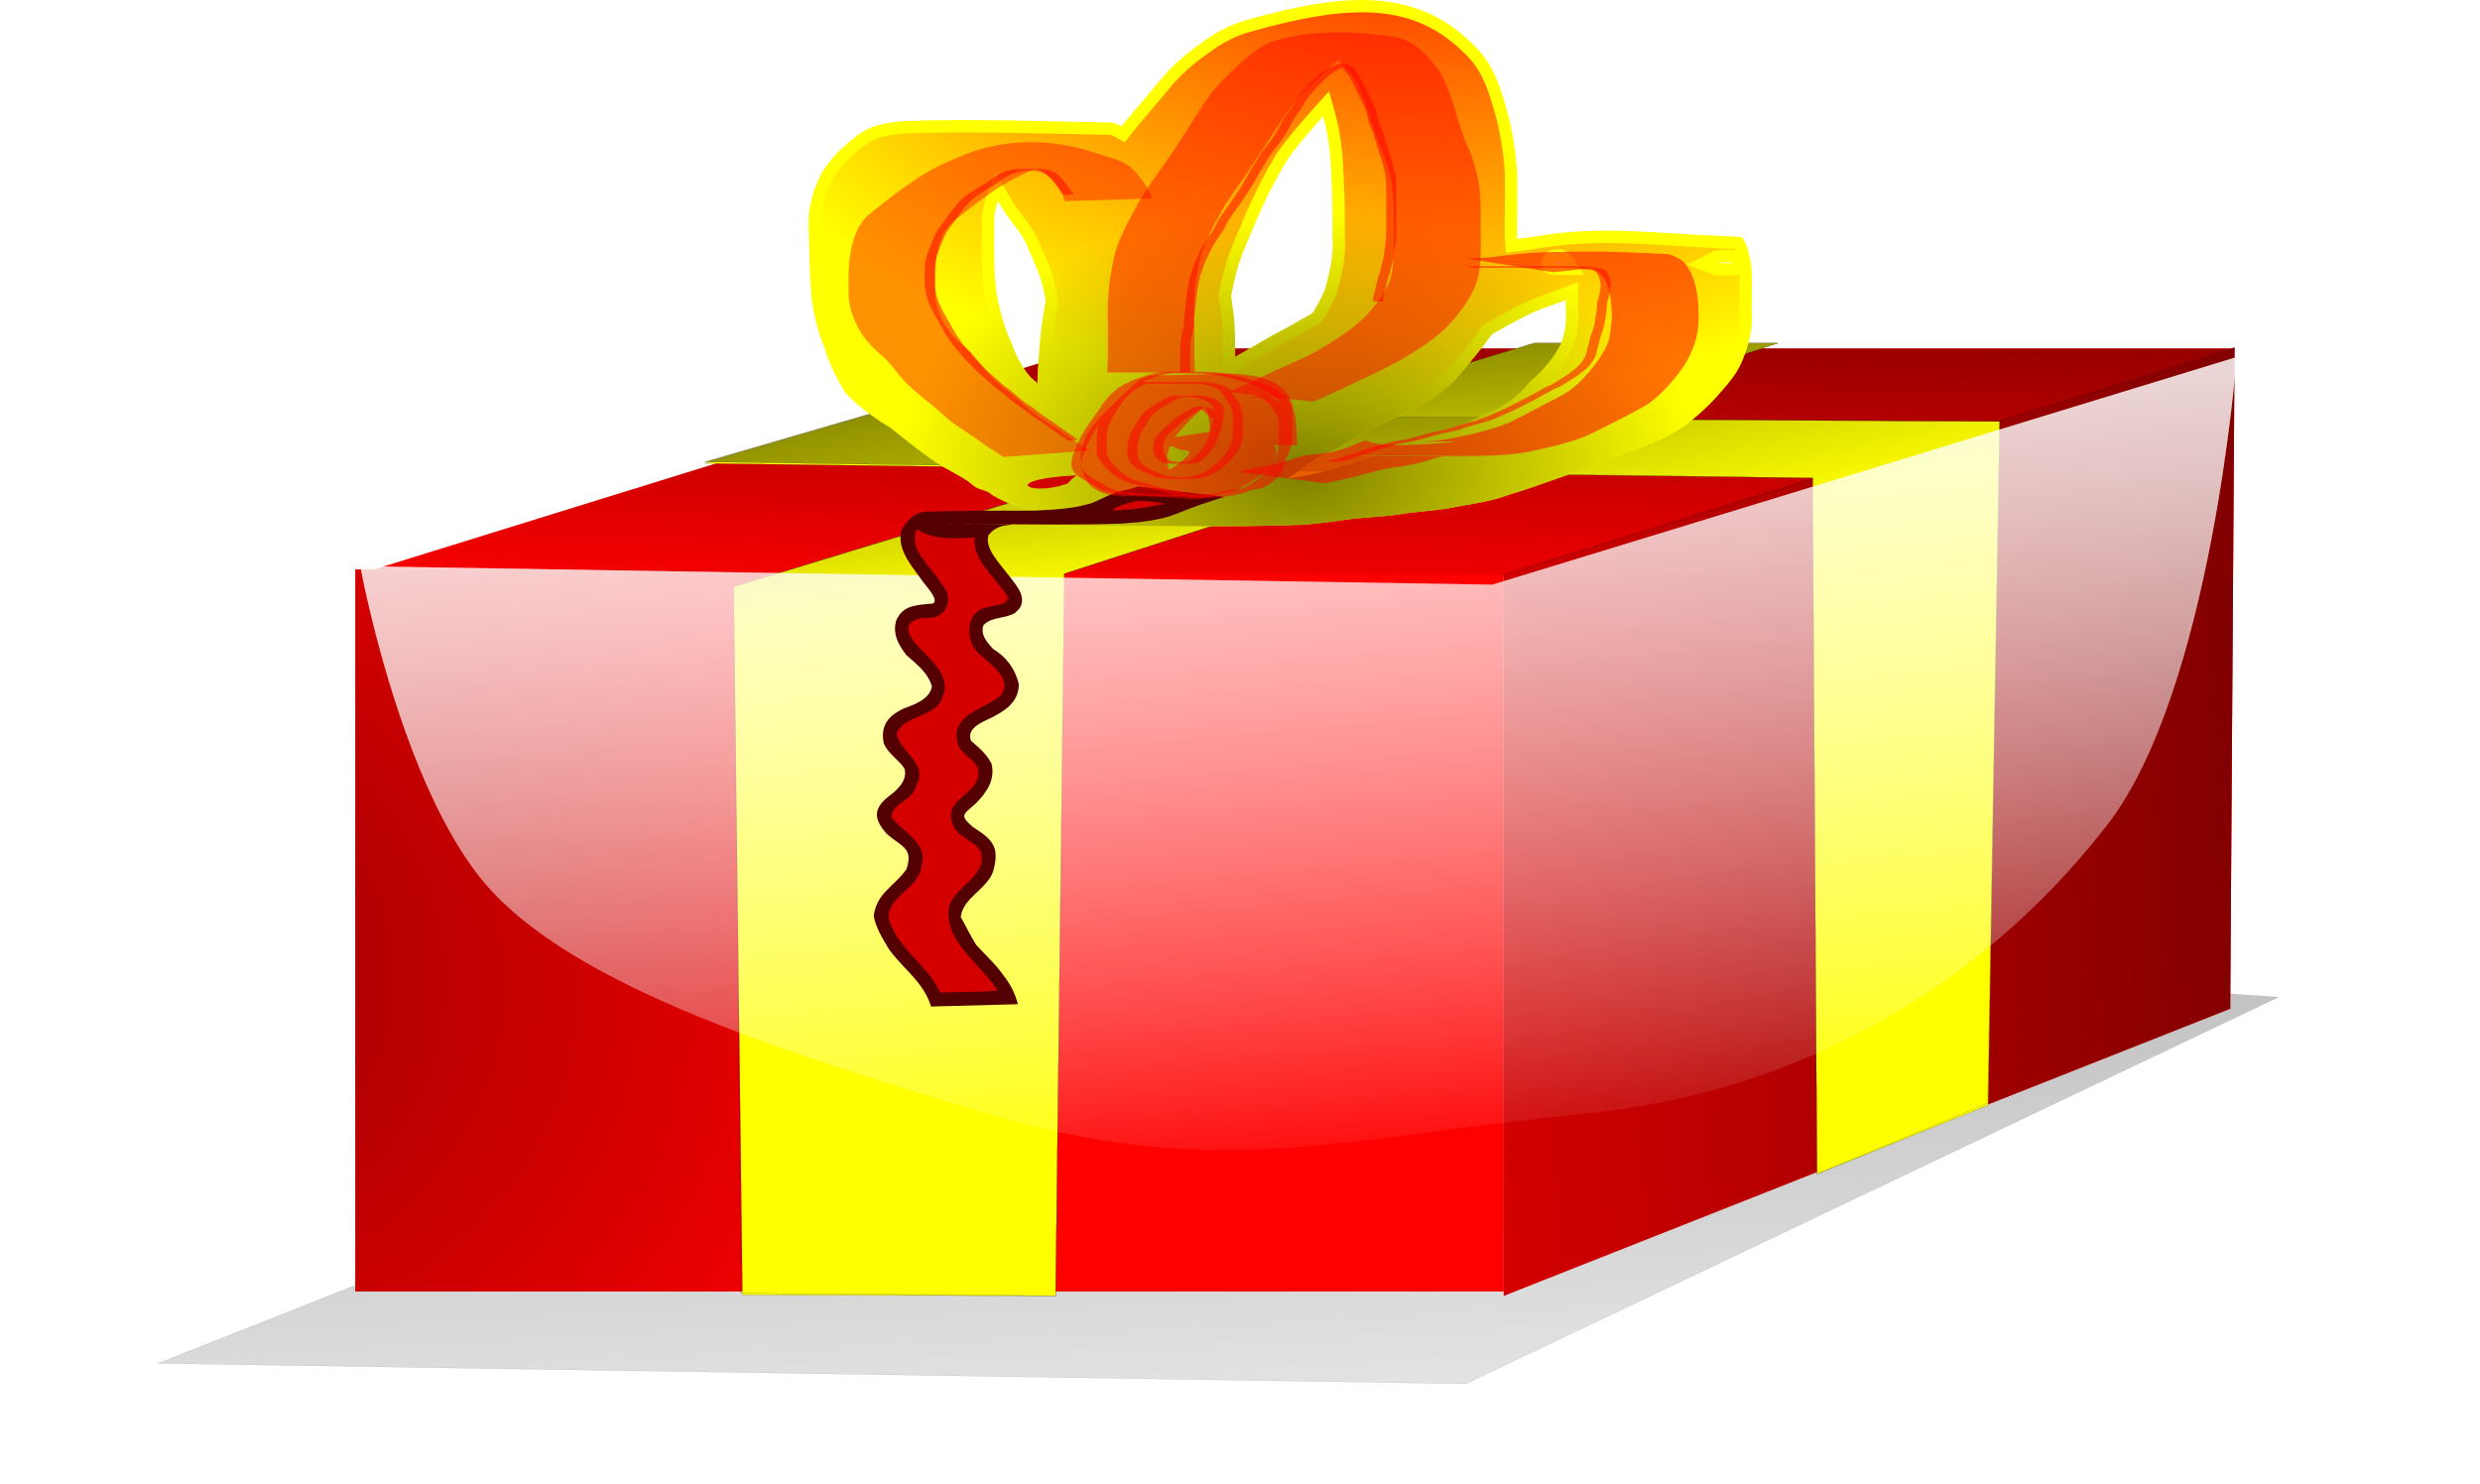 <?xml version="1.0" encoding="UTF-8" standalone="no"?>
<!-- Created with Inkscape (http://www.inkscape.org/) -->
<svg xmlns:rdf="http://www.w3.org/1999/02/22-rdf-syntax-ns#" xmlns="http://www.w3.org/2000/svg" xmlns:cc="http://creativecommons.org/ns#" xmlns:xlink="http://www.w3.org/1999/xlink" xmlns:dc="http://purl.org/dc/elements/1.1/" xmlns:svg="http://www.w3.org/2000/svg" xmlns:inkscape="http://www.inkscape.org/namespaces/inkscape" xmlns:sodipodi="http://sodipodi.sourceforge.net/DTD/sodipodi-0.dtd" xmlns:ns1="http://sozi.baierouge.fr" id="svg2" viewBox="0 0 735.6 440.32" version="1.2" inkscape:version="0.91 r13725">
  <defs id="defs4">
    <linearGradient id="linearGradient4195">
      <stop id="stop4197" style="stop-color:#800000" offset="0"/>
      <stop id="stop4199" style="stop-color:#800000;stop-opacity:0" offset="1"/>
    </linearGradient>
    <linearGradient id="linearGradient4201" y2="-44324" xlink:href="#linearGradient4195" gradientUnits="userSpaceOnUse" x2="-39886" gradientTransform="matrix(.04 0 0 .04 3024.3 2981.4)" y1="-52633" x1="-39095"/>
    <linearGradient id="linearGradient4203" y2="-12529" xlink:href="#linearGradient4195" gradientUnits="userSpaceOnUse" x2="2523.4" gradientTransform="matrix(.039 -.009 0 .04 176.21 881.55)" y1="-12938" x1="11488"/>
    <radialGradient id="radialGradient4213" gradientUnits="userSpaceOnUse" cy="-10242" cx="-2571.2" gradientTransform="matrix(.072 .009 -.006 .051 68.379 1002.5)" r="4266.9">
      <stop id="stop4209" style="stop-color:#800000" offset="0"/>
      <stop id="stop4211" style="stop-color:#800000;stop-opacity:0" offset="1"/>
    </radialGradient>
    <linearGradient id="linearGradient4231" y2="-13203" gradientUnits="userSpaceOnUse" x2="1777.9" gradientTransform="matrix(.04 0 0 .04 176.21 881.55)" y1="-14916" x1="1616.2">
      <stop id="stop4225" style="stop-color:#808000" offset="0"/>
      <stop id="stop4227" style="stop-color:#808000;stop-opacity:0" offset="1"/>
    </linearGradient>
    <linearGradient id="linearGradient4241" y2="-14237" gradientUnits="userSpaceOnUse" x2="9503.5" gradientTransform="matrix(.04 0 0 .04 176.21 881.55)" y1="-16629" x1="8986.3">
      <stop id="stop4237" style="stop-color:#808000" offset="0"/>
      <stop id="stop4239" style="stop-color:#808000;stop-opacity:0" offset="1"/>
    </linearGradient>
    <radialGradient id="radialGradient4293" gradientUnits="userSpaceOnUse" cy="-13136" cx="4274.6" gradientTransform="matrix(.034 .001 -.001 .022 186.8 600.16)" r="3505.3">
      <stop id="stop4289" style="stop-color:#808000" offset="0"/>
      <stop id="stop4291" style="stop-color:#808000;stop-opacity:0" offset="1"/>
    </radialGradient>
    <radialGradient id="radialGradient4311" gradientUnits="userSpaceOnUse" cy="-19588" cx="1583.5" gradientTransform="matrix(.002 .047 -.069 .003 -972.58 112.84)" r="3505.3">
      <stop id="stop4299" style="stop-color:#ff0000" offset="0"/>
      <stop id="stop4301" style="stop-color:#ff0000;stop-opacity:0" offset="1"/>
    </radialGradient>
    <linearGradient id="linearGradient4321" y2="-8959.1" gradientUnits="userSpaceOnUse" x2="5485.7" gradientTransform="matrix(.04 0 0 .04 176.21 881.55)" y1="-18056" x1="4662.9">
      <stop id="stop4317" style="stop-color:#ffffff" offset="0"/>
      <stop id="stop4319" style="stop-color:#ffffff;stop-opacity:0" offset="1"/>
    </linearGradient>
    <linearGradient id="linearGradient4403" y2="-2056.2" gradientUnits="userSpaceOnUse" x2="4982.9" gradientTransform="translate(-45.714 -3474.3)" y1="-10742" x1="4571.4">
      <stop id="stop4399" style="stop-color:#000000" offset="0"/>
      <stop id="stop4401" style="stop-color:#000000;stop-opacity:0" offset="1"/>
    </linearGradient>
    <filter id="filter4483" color-interpolation-filters="sRGB">
      <feGaussianBlur id="feGaussianBlur4485" stdDeviation="2.847"/>
    </filter>
    <filter id="filter4545" height="1.233" width="1.043" color-interpolation-filters="sRGB" y="-.117" x="-.021">
      <feGaussianBlur id="feGaussianBlur4547" stdDeviation="146.77"/>
    </filter>
  </defs>
  <g id="layer1" transform="translate(40.141 -175.32)">
    <g id="g4549">
      <path id="path4391" style="opacity:.686;filter:url(#filter4545);stroke:#000000;stroke-width:1.029px;fill:url(#linearGradient4403)" d="m12069-10207-6339.4 2605.6-10210-137.1s8274.5-2834.3 8613.2-2880c338.72-45.714 7935.8 411.43 7935.8 411.43z" transform="matrix(.038 0 0 .044 176.99 920.22)"/>
      <rect id="rect4184" style="fill:#ff0000" ry="0" height="214.2" width="340.65" y="344.2" x="65.238"/>
      <rect id="rect4186" style="fill:#ff0000" transform="matrix(1 0 -.955 .296 0 0)" ry="0" width="340.65" y="941.53" x="1181.4" height="226.92"/>
      <path id="rect4188" style="fill:#ff0000" d="m405.89 345.49 216.77-67.1-1.29 196.13-215.48 85.17z"/>
      <rect id="rect4191" style="fill:url(#linearGradient4201)" transform="matrix(1 0 -.955 .296 0 0)" ry="0" width="340.65" y="941.53" x="1181.4" height="226.92"/>
      <path id="path4193" style="fill:url(#linearGradient4203)" d="m405.89 345.49 216.77-67.1-1.29 196.13-215.48 85.17z"/>
      <rect id="rect4205" style="fill:url(#radialGradient4213)" ry="0" height="214.2" width="340.65" y="344.2" x="65.238"/>
      <path id="path4217" style="stroke:#000000;stroke-width:.04px;fill:#ffff00" d="m498.79 523.56-1.29-206.45-328.57-4.327 48.655-14.115 335.4 1.668-3.415 202.8z"/>
      <path id="path4219" style="stroke:#000000;stroke-width:.04px;fill:#ffff00" d="m272.98 559.69 2.581-214.2 211.61-68.388h-72.259l-237.42 72.259 2.581 210.02z"/>
      <path id="path4221" style="stroke:#000000;stroke-width:.04px;fill:url(#linearGradient4231)" d="m272.98 559.69 2.581-214.2 211.61-68.388h-72.259l-237.42 72.259 2.124 209.57z"/>
      <path id="path4233" style="stroke:#000000;stroke-width:.04px;fill:url(#linearGradient4241)" d="m498.79 523.56-1.29-206.45-328.57-4.783 50.023-14.572 334.03 2.581-3.571 202.23z"/>
      <path id="path4249" style="fill:#ffff00" d="m289.65 327.57c-5.817-0.098-11.635-0.086-17.453-0.094-6.574-0.256-12.553-2.027-18.171-5.397-1.27-1.321-3.169-1.335-4.657-2.187-0.879-0.503-1.594-1.251-2.426-1.827-2.319-1.604-4.871-2.812-7.298-4.24-5.599-3.473-10.642-7.609-15.788-11.71-4.961-2.966-9.585-6.308-13.515-10.573-2.247-4.181-4.639-8.194-5.802-12.824-2.245-5.163-3.462-10.501-4.07-16.074-0.446-6.422-0.533-12.864-0.733-19.298-0.367-6.265 1.233-12.074 4.315-17.463 2.959-4.588 7.072-8.311 11.54-11.397 3.897-2.364 8.381-2.936 12.836-3.252 20.185-0.734 40.744 0.096 60.644 0.432 2.035 0.034 3.986 1.446 5.617 2.469 3.638 2.275 6.912 4.948 10.207 7.689 2.794 4.33 4.842 9.046 8.094 13.081 4.096 4.457 5.901 10.078 8.239 15.51 2.744 5.468 3.693 11.491 4.458 17.495 0.57 4.484 0.542 8.998 0.523 13.506-0.039 4.755 0.182 9.485-0.786 14.16-1.108 3.823-2.255 7.625-2.466 11.619 0.545 20.747 19.693 5.201-56.196 0.4-0.565-0.036 0.134-1.124 0.184-1.687 0.169-1.903 0.198-2.949 0.294-4.914 0.238-7.145 0.18-14.262 0.857-21.383 0.439-7.592 1.946-15.046 3.199-22.527 0.803-6.28 3.473-11.902 6.066-17.588 2.963-6.814 6.236-13.451 10.044-19.832 4.811-7.119 10.698-13.39 16.136-20.014 3.669-4.609 8.058-8.393 12.878-11.721 3.696-2.822 7.821-4.953 12.225-6.407 28.269-7.953 50.381-10.716 68.087 6.925 5.5 5.034 7.984 11.848 9.867 18.853 1.856 6.172 2.74 12.513 3.264 18.913 0.142 6.407-0.08 12.813-0.038 19.22 0.536 5.863-0.382 11.528-1.696 17.208-0.987 4.449-3.366 8.277-5.855 12.02-2.907 4.062-6.168 7.852-9.349 11.698-3.128 3.724-7.003 6.514-11.226 8.852-4.144 2.469-8.668 4.155-12.985 6.277-4.62 2.127-8.655 5.239-13.267 7.366-4.132 1.553-7.671 4.16-11.183 6.763-3.592 2.516-7.513 4.5-11.143 6.952-0.26 0.188-0.476 0.465-0.781 0.564-0.095 0.031-0.131-0.172-0.127-0.272 0.066-1.581 1.915-4.606 0.338-4.736-92.468-7.635-69.127 8.84-52.063-1.221 4.402-3.276 8.155-7.282 11.92-11.243 5.288-6.037 11.655-10.875 18.306-15.294 8.727-5.354 17.647-10.376 26.489-15.536 7.241-3.704 14.144-8.013 21.262-11.936 5.345-2.973 11.05-5.208 16.787-7.293 5.658-2.798 11.667-4.693 17.685-6.539 7.103-1.879 14.454-2.416 21.697-3.529 20.79-3.412 33.218-1.09 61.354 0.055 0.709 0.029 1.08 0.954 1.442 1.564 0.765 1.289 1.169 3.34 1.526 4.782 0.842 4.854 0.526 9.807 0.459 14.706 0.52 5.759-0.717 11.015-3.002 16.256-1.697 3.902-4.617 6.966-7.368 10.128-2.968 3.292-6.265 6.182-9.79 8.859-5.212 3.477-11.154 5.756-17.019 7.882-6.338 2.304-12.651 4.665-18.982 6.988-5.325 1.809-10.58 3.83-15.987 5.385-4.784 1.807-9.81 2.503-14.806 3.398-5.065 1.157-10.263 1.34-15.392 2.019-5.788 1.046-11.679 1.13-17.504 1.826-4.386 0.67-8.779 1.262-13.205 1.586-21.941 0.859-44.08 0.244-65.921 0.245-3.783 0.127-7.582-0.756-11.153-1.991-2.206-1.335-4.74-1.746-7.213-2.306 0 0 54.579-7.22 54.579-7.22 2.517 0.743 4.986 1.672 7.57 2.154 3.718 0.524 7.347 0.966 11.115 0.67-93.883 0.007-64.177 0.023-43.849 0.009 4.562-0.075 9.124-0.305 13.638-1.02 1.999-0.301 3.982-0.731 5.994-0.932 3.793-0.379 7.661-0.126 11.427-0.865 1.738-0.266 3.449-0.703 5.193-0.924 3.347-0.424 6.801-0.123 10.116-0.906 4.931-0.889 9.908-1.433 14.753-2.748 5.378-1.734 10.888-3.06 16.143-5.185 6.508-2.058 12.868-4.459 19.253-6.832 2.153-0.795 4.373-1.405 6.514-2.231 3.34-1.289 6.45-3.19 9.826-4.408 3.572-2.054 6.733-4.653 9.289-7.9 2.931-2.329 5.469-5.309 7.558-8.394 2.937-4.356 3.361-8.389 3.138-13.564-0.026-4.23 0.117-8.616-1-12.722-0.196-0.28-0.296-0.663-0.588-0.84-0.53-0.321-2.471 0.167-1.852 0.171 17.729 0.1 35.458 0.18 53.187 0.129 0.775-0.004-1.534-0.277-2.309-0.275-0.934 0.004-1.858 0.192-2.786 0.288-7.296 0.927-14.578 1.868-21.869 2.805-2.762 0.653-3.888 0.835-6.541 1.792-0.975 0.352-1.891 0.858-2.875 1.186-2.643 0.881-5.456 1.299-7.888 2.797-5.441 2.794-11.522 4.124-17.014 6.868-7.428 3.741-14.46 8.187-22.02 11.662-8.829 4.97-17.701 9.894-26.205 15.41-6.561 3.655-12.425 8.431-17.577 13.9-3.719 3.999-6.971 8.376-11.153 11.917-14.207 16.067-18.111 6.575-59.12 3.775-1.486-0.101-0.761-5.425-0.031-6.761 0.287-0.526 0.78-0.91 1.17-1.365 3.555-2.757 7.457-4.804 11.23-7.22 4.012-2.292 7.347-5.557 11.464-7.695 2.158-0.865 4.376-1.563 6.412-2.703 8.195-4.587-4.008 2.023 4.579-3.099 0.748-0.446 1.579-0.734 2.368-1.101 4.149-2.382 8.399-4.353 12.794-6.212 3.872-2.133 8.042-3.717 11.029-7.125 3.506-3.278 6.28-7.226 9.371-10.884 2.277-3.146 4.187-6.499 5.749-10.056 1.46-5.237 2.69-10.327 2.226-15.839 0.067-6.289-0.037-12.587-0.378-18.867-0.246-5.958-0.929-11.908-2.625-17.647-2.088-6.104-4.662-11.723-9.987-15.714-2.32-1.637-4.566-3.307-7.42-3.881-0.694-0.14-2.825-0.131-2.118-0.138 56.317-0.533 70.526-1.563 51.034-0.207-4.373 0.546-8.44 1.784-12.151 4.247-1.482 1.06-2.574 1.894-4.162 2.81-0.752 0.434-1.588 0.722-2.312 1.202-2.638 1.749-4.467 4.397-7.017 6.253-5.494 6.3-11.316 12.322-16.201 19.136-3.744 6.136-6.882 12.553-9.686 19.153-2.279 5.358-4.74 10.623-6 16.344-1.537 7.248-3.226 14.49-3.486 21.93-0.44 6.979-0.667 13.952-0.22 20.942 0.082 1.533 0.141 3.269 0.335 4.809 0.058 0.458 0.709 1.353 0.248 1.361-18.74 0.315-37.484-0.549-56.227-0.419-0.287 0 0.032 0.904 0.301 0.806 0.339-0.123 0.214-0.688 0.321-1.032 0.794-4.122 1.069-8.347 2.729-12.269 1.266-4.173 0.672-8.517 0.773-12.824-0.014-4.296-0.029-8.599-0.289-12.889-0.524-5.518-1.687-10.846-4.147-15.861-0.792-1.809-1.461-3.674-2.335-5.445-1.606-3.253-4.147-5.856-6.134-8.858-2.602-3.947-4.564-8.595-8.325-11.585-3.114-2.424-6.279-4.848-10.026-6.231-2.225-0.546-1.369-0.415-3.623-0.66-0.612-0.067-2.455-0.182-1.839-0.183 90.911-0.156 68.008 0.352 49.134 0.041-4.212-0.033-8.457-0.061-12.61 0.754-4.624 1.679-8.307 4.944-11.701 8.425-2.983 4.412-4.596 8.979-4.141 14.397-0.13 6.21-0.175 12.439 0.616 18.613 0.813 5.262 2.322 10.293 4.463 15.177 1.323 3.631 3.118 7.244 5.719 10.125 3.936 3.676 8.319 6.67 12.587 9.946 5.186 3.994 10.589 7.663 16.275 10.917 4.71 2.74 9.321 5.587 14.261 7.911 5.589 2.213 11.449 3.062 17.463 2.918 6.212-0.009 12.425 0 18.636-0.094 0 0-55.171 8.738-55.171 8.738z"/>
      <path id="path4285" style="fill:url(#radialGradient4293)" d="m289.65 327.57c-5.817-0.098-11.635-0.086-17.453-0.094-6.574-0.256-12.553-2.027-18.171-5.397-1.27-1.321-3.169-1.335-4.657-2.187-0.879-0.503-1.594-1.251-2.426-1.827-2.319-1.604-4.871-2.812-7.298-4.24-5.599-3.473-10.642-7.609-15.788-11.71-4.961-2.966-9.585-6.308-13.515-10.573-2.247-4.181-4.639-8.194-5.802-12.824-2.245-5.163-3.462-10.501-4.07-16.074-0.446-6.422-0.533-12.864-0.733-19.298-0.367-6.265 1.233-12.074 4.315-17.463 2.959-4.588 7.072-8.311 11.54-11.397 3.897-2.364 8.381-2.936 12.836-3.252 20.185-0.734 40.744 0.096 60.644 0.432 2.035 0.034 3.986 1.446 5.617 2.469 3.638 2.275 6.912 4.948 10.207 7.689 2.794 4.33 4.842 9.046 8.094 13.081 4.096 4.457 5.901 10.078 8.239 15.51 2.744 5.468 3.693 11.491 4.458 17.495 0.57 4.484 0.542 8.998 0.523 13.506-0.039 4.755 0.182 9.485-0.786 14.16-1.108 3.823-2.255 7.625-2.466 11.619 0.545 20.747 19.693 5.201-56.196 0.4-0.565-0.036 0.134-1.124 0.184-1.687 0.169-1.903 0.198-2.949 0.294-4.914 0.238-7.145 0.18-14.262 0.857-21.383 0.439-7.592 1.946-15.046 3.199-22.527 0.803-6.28 3.473-11.902 6.066-17.588 2.963-6.814 6.236-13.451 10.044-19.832 4.811-7.119 10.698-13.39 16.136-20.014 3.669-4.609 8.058-8.393 12.878-11.721 3.696-2.822 7.821-4.953 12.225-6.407 28.269-7.953 50.381-10.716 68.087 6.925 5.5 5.034 7.984 11.848 9.867 18.853 1.856 6.172 2.74 12.513 3.264 18.913 0.142 6.407-0.08 12.813-0.038 19.22 0.536 5.863-0.382 11.528-1.696 17.208-0.987 4.449-3.366 8.277-5.855 12.02-2.907 4.062-6.168 7.852-9.349 11.698-3.128 3.724-7.003 6.514-11.226 8.852-4.144 2.469-8.668 4.155-12.985 6.277-4.62 2.127-8.655 5.239-13.267 7.366-4.132 1.553-7.671 4.16-11.183 6.763-3.592 2.516-7.513 4.5-11.143 6.952-0.26 0.188-0.476 0.465-0.781 0.564-0.095 0.031-0.131-0.172-0.127-0.272 0.066-1.581 1.915-4.606 0.338-4.736-92.468-7.635-69.127 8.84-52.063-1.221 4.402-3.276 8.155-7.282 11.92-11.243 5.288-6.037 11.655-10.875 18.306-15.294 8.727-5.354 17.647-10.376 26.489-15.536 7.241-3.704 14.144-8.013 21.262-11.936 5.345-2.973 11.05-5.208 16.787-7.293 5.658-2.798 11.667-4.693 17.685-6.539 7.103-1.879 14.454-2.416 21.697-3.529 20.79-3.412 33.218-1.09 61.354 0.055 0.709 0.029 1.08 0.954 1.442 1.564 0.765 1.289 1.169 3.34 1.526 4.782 0.842 4.854 0.526 9.807 0.459 14.706 0.52 5.759-0.717 11.015-3.002 16.256-1.697 3.902-4.617 6.966-7.368 10.128-2.968 3.292-6.265 6.182-9.79 8.859-5.212 3.477-11.154 5.756-17.019 7.882-6.338 2.304-12.651 4.665-18.982 6.988-5.325 1.809-10.58 3.83-15.987 5.385-4.784 1.807-9.81 2.503-14.806 3.398-5.065 1.157-10.263 1.34-15.392 2.019-5.788 1.046-11.679 1.13-17.504 1.826-4.386 0.67-8.779 1.262-13.205 1.586-21.941 0.859-44.08 0.244-65.921 0.245-3.783 0.127-7.582-0.756-11.153-1.991-2.206-1.335-4.74-1.746-7.213-2.306 0 0 54.579-7.22 54.579-7.22 2.517 0.743 4.986 1.672 7.57 2.154 3.718 0.524 7.347 0.966 11.115 0.67-93.883 0.007-64.177 0.023-43.849 0.009 4.562-0.075 9.124-0.305 13.638-1.02 1.999-0.301 3.982-0.731 5.994-0.932 3.793-0.379 7.661-0.126 11.427-0.865 1.738-0.266 3.449-0.703 5.193-0.924 3.347-0.424 6.801-0.123 10.116-0.906 4.931-0.889 9.908-1.433 14.753-2.748 5.378-1.734 10.888-3.06 16.143-5.185 6.508-2.058 12.868-4.459 19.253-6.832 2.153-0.795 4.373-1.405 6.514-2.231 3.34-1.289 6.45-3.19 9.826-4.408 3.572-2.054 6.733-4.653 9.289-7.9 2.931-2.329 5.469-5.309 7.558-8.394 2.937-4.356 3.361-8.389 3.138-13.564-0.026-4.23 0.117-8.616-1-12.722-0.196-0.28-0.296-0.663-0.588-0.84-0.53-0.321-2.471 0.167-1.852 0.171 17.729 0.1 35.458 0.18 53.187 0.129 0.775-0.004-1.534-0.277-2.309-0.275-0.934 0.004-1.858 0.192-2.786 0.288-7.296 0.927-14.578 1.868-21.869 2.805-2.762 0.653-3.888 0.835-6.541 1.792-0.975 0.352-1.891 0.858-2.875 1.186-2.643 0.881-5.456 1.299-7.888 2.797-5.441 2.794-11.522 4.124-17.014 6.868-7.428 3.741-14.46 8.187-22.02 11.662-8.829 4.97-17.701 9.894-26.205 15.41-6.561 3.655-12.425 8.431-17.577 13.9-3.719 3.999-6.971 8.376-11.153 11.917-14.207 16.067-18.111 6.575-59.12 3.775-1.486-0.101-0.761-5.425-0.031-6.761 0.287-0.526 0.78-0.91 1.17-1.365 3.555-2.757 7.457-4.804 11.23-7.22 4.012-2.292 7.347-5.557 11.464-7.695 2.158-0.865 4.376-1.563 6.412-2.703 8.195-4.587-4.008 2.023 4.579-3.099 0.748-0.446 1.579-0.734 2.368-1.101 4.149-2.382 8.399-4.353 12.794-6.212 3.872-2.133 8.042-3.717 11.029-7.125 3.506-3.278 6.28-7.226 9.371-10.884 2.277-3.146 4.187-6.499 5.749-10.056 1.46-5.237 2.69-10.327 2.226-15.839 0.067-6.289-0.037-12.587-0.378-18.867-0.246-5.958-0.929-11.908-2.625-17.647-2.088-6.104-4.662-11.723-9.987-15.714-2.32-1.637-4.566-3.307-7.42-3.881-0.694-0.14-2.825-0.131-2.118-0.138 56.317-0.533 70.526-1.563 51.034-0.207-4.373 0.546-8.44 1.784-12.151 4.247-1.482 1.06-2.574 1.894-4.162 2.81-0.752 0.434-1.588 0.722-2.312 1.202-2.638 1.749-4.467 4.397-7.017 6.253-5.494 6.3-11.316 12.322-16.201 19.136-3.744 6.136-6.882 12.553-9.686 19.153-2.279 5.358-4.74 10.623-6 16.344-1.537 7.248-3.226 14.49-3.486 21.93-0.44 6.979-0.667 13.952-0.22 20.942 0.082 1.533 0.141 3.269 0.335 4.809 0.058 0.458 0.709 1.353 0.248 1.361-18.74 0.315-37.484-0.549-56.227-0.419-0.287 0 0.032 0.904 0.301 0.806 0.339-0.123 0.214-0.688 0.321-1.032 0.794-4.122 1.069-8.347 2.729-12.269 1.266-4.173 0.672-8.517 0.773-12.824-0.014-4.296-0.029-8.599-0.289-12.889-0.524-5.518-1.687-10.846-4.147-15.861-0.792-1.809-1.461-3.674-2.335-5.445-1.606-3.253-4.147-5.856-6.134-8.858-2.602-3.947-4.564-8.595-8.325-11.585-3.114-2.424-6.279-4.848-10.026-6.231-2.225-0.546-1.369-0.415-3.623-0.66-0.612-0.067-2.455-0.182-1.839-0.183 90.911-0.156 68.008 0.352 49.134 0.041-4.212-0.033-8.457-0.061-12.61 0.754-4.624 1.679-8.307 4.944-11.701 8.425-2.983 4.412-4.596 8.979-4.141 14.397-0.13 6.21-0.175 12.439 0.616 18.613 0.813 5.262 2.322 10.293 4.463 15.177 1.323 3.631 3.118 7.244 5.719 10.125 3.936 3.676 8.319 6.67 12.587 9.946 5.186 3.994 10.589 7.663 16.275 10.917 4.71 2.74 9.321 5.587 14.261 7.911 5.589 2.213 11.449 3.062 17.463 2.918 6.212-0.009 12.425 0 18.636-0.094 0 0-55.171 8.738-55.171 8.738z"/>
      <path id="path4295" style="fill:url(#radialGradient4311)" d="m363.47 178.97c-7.977 0.058-15.87 1.539-23.605 3.376-3.49 0.84-6.956 1.746-10.404 2.748-3.981 1.339-7.732 3.342-11.064 5.899-4.518 3.12-8.727 6.769-12.139 11.094-4.212 5.11-8.653 10.023-12.705 15.26-0.133 0.311-0.403-0.058-0.611-0.116-1-0.518-1.936-1.152-2.954-1.636-0.457-0.221-0.964-0.319-1.472-0.284-18.362-0.329-36.726-1.015-55.094-0.578-1.968 0.055-3.945 0.082-5.91 0.231-3.068 0.262-6.196 0.702-8.994 2.07-1.245 0.601-2.305 1.507-3.407 2.329-3.078 2.418-5.892 5.214-8.005 8.527-2.385 4.194-3.828 8.979-3.771 13.828 0.038 1.795 0.125 3.592 0.157 5.389 0.146 5.175 0.252 10.351 0.644 15.513 0.579 5.114 1.771 10.206 3.866 14.913 0.999 4.186 3.207 7.926 5.226 11.684 0.164 0.353 0.519 0.569 0.762 0.865 3.522 3.576 7.649 6.471 11.951 9.027 5.165 4.104 10.265 8.336 15.91 11.778 2.725 1.575 5.612 2.914 8.091 4.879 0.613 0.493 1.206 1.085 2.003 1.257 1.504 0.466 3.054 1.008 4.242 2.078 0.559 0.378 1.178 0.661 1.768 0.989 1.323 0.684 2.691 1.28 4.091 1.782-1.011-1.139-1.275-2.856-0.681-4.252 0.557-1.344 1.819-2.253 3.132-2.782-0.502-2.514-1.065-5.017-1.533-7.537-0.213-1.731 0.91-3.548 2.598-4.046 0.897-0.293 1.853-0.134 2.778-0.175h3.593c-0.972 2.555-1.905 5.126-2.761 7.722-0.335 1.002-0.674 2.003-1.012 3.004 3.143-0.615 6.341-0.884 9.534-1.094 4.156-0.255 8.306-0.586 12.464-0.872 0.543-0.039 1.086-0.078 1.629-0.116-3.771 2.744-7.55 5.477-11.317 8.226-0.171 0.115-0.3 0.26-0.307 0.477-0.481 1.918-0.96 3.837-1.44 5.755h-4.587c0.741 0.287 1.481 0.574 2.222 0.861-0.112 0.061-0.738 0.15-0.407 0.186 1.633 0.295 3.308 0.391 4.97 0.332 21.767 0.006 43.547 0.611 65.304-0.245 4.447-0.321 8.867-0.96 13.279-1.603 5.746-0.662 11.553-0.77 17.251-1.799 5.088-0.662 10.249-0.86 15.262-2.007 4.773-0.854 9.625-1.527 14.177-3.26 5.505-1.589 10.866-3.645 16.288-5.501 7.156-2.639 14.312-5.284 21.474-7.905 4.587-1.734 9.151-3.647 13.246-6.385 3.795-2.884 7.349-6.102 10.423-9.752 2.156-2.461 4.36-4.993 5.608-8.055 1.719-4.009 2.816-8.345 2.63-12.728-0.053-0.984-0.131-1.968-0.08-2.954 0.057-2.902 0.172-5.814 0.017-8.711-1.072 0.493-2.275 0.321-3.416 0.354-1.256-0.007-2.52 0.024-3.772-0.009-2.717-1.062-5.433-2.124-8.15-3.185 2.598-1.347 5.197-2.693 7.795-4.04 1.459-0.156 2.915-0.458 4.388-0.307 0.648 0.039 1.295 0.108 1.936 0.217-0.087-0.16-0.112-0.417-0.253-0.513-8.938-0.372-17.863-0.999-26.795-1.464-7.521-0.377-15.082-0.51-22.582 0.181-3.663 0.32-7.309 0.844-10.941 1.426-2.494 0.361-4.996 0.672-7.495 1.006-0.089-1.623-0.244-3.241-0.335-4.862-0.037-2.029 0-4.059 0.011-6.088 0.037-4.392 0.13-8.785 0.004-13.176-0.505-6.141-1.399-12.291-3.193-18.206-1.176-4.307-2.582-8.616-5.013-12.403-1.142-1.806-2.569-3.418-4.142-4.86-3.983-3.921-8.721-7.127-13.968-9.08-5.226-1.972-10.851-2.717-16.411-2.678zm-8.51 26.624c0.724 2.638 1.498 5.261 1.992 7.952 0.891 4.586 1.267 9.256 1.453 13.917 0.302 5.969 0.377 11.947 0.335 17.923 0.365 4.694-0.407 9.392-1.585 13.923-0.301 1.141-0.573 2.294-0.956 3.409-1.233 2.828-2.712 5.542-4.355 8.154-4.304 2.484-8.613 4.963-13.029 7.24-5.415 3.15-10.844 6.274-16.266 9.412-0.023-3.941 0.057-7.883-0.007-11.824-0.048-3.019-0.25-6.042-0.698-9.03-0.157-1.241-0.376-2.48-0.546-3.715 0.58-2.632 1.061-5.288 1.756-7.893 1.556-5.695 4.107-11.038 6.394-16.462 2.724-6.23 5.761-12.339 9.338-18.125 4.568-6.367 9.936-12.088 15.134-17.935 0.211-0.373 0.212 0.144 0.292 0.328 0.25 0.908 0.5 1.817 0.749 2.725zm-97.94 24.133c1.3 2.174 2.517 4.399 3.895 6.524 1.294 1.986 2.863 3.771 4.215 5.716 1.143 1.598 2.132 3.308 2.893 5.12 0.778 1.792 1.456 3.626 2.31 5.382 1.694 3.817 2.771 7.886 3.388 12.01-0.903 5.217-1.708 10.453-2.018 15.739-0.281 3.195-0.47 6.39-0.511 9.598v7.139c-2.105-1.846-4.223-3.672-6.346-5.492-0.94-0.839-1.925-1.646-2.7-2.648-2.556-3.093-4.333-6.746-5.719-10.489-2.288-5.287-3.941-10.858-4.712-16.57-0.737-6.113-0.687-12.285-0.578-18.431-0.28-3.596 0.299-7.245 1.62-10.595 0.763-2.122 1.527-4.244 2.291-6.366l1.971 3.362zm165.2 19.567c1.502-0.02 3.027 0.716 3.823 2.013 1.3 1.873 2.599 3.751 3.903 5.623-3.153-0.034-6.308-0.017-9.46-0.071-0.929-0.057-1.71-0.601-2.531-0.974-0.109-0.27-0.155-0.581-0.419-0.75-0.166-0.207-0.511-0.339-0.424-0.651 0.036-0.754-0.046-1.519 0.077-2.264 0.385-0.929 0.978-1.84 1.918-2.279 0.961-0.483 2.05-0.626 3.114-0.646zm5.744 12.339c0.007 2.365 0.004 4.73 0.069 7.093 0.02 3.412-0.463 6.882-1.874 10.014-1.212 2.733-3.036 5.135-4.917 7.438-1.526 1.825-3.218 3.513-5.046 5.036-2.851 3.515-6.427 6.424-10.386 8.612-3.841 1.383-7.323 3.618-11.205 4.913-2.334 0.81-4.712 1.511-7.011 2.424-5.882 2.195-11.773 4.363-17.752 6.277-5.354 2.136-10.963 3.508-16.448 5.26-3.695 0.979-7.476 1.585-11.253 2.146-0.489 0.034-0.978 0.069-1.467 0.103 0.99 0.415 1.979 0.829 2.969 1.244-2.552 1.312-5.105 2.623-7.657 3.936-3.305 0.244-6.61 0.482-9.915 0.726 1.624-1.74 3.249-3.479 4.872-5.219-0.268 0.019-0.536 0.038-0.805 0.057 0.915-0.72 1.854-1.413 2.755-2.149 0.227-0.217 0.422-0.509 0.67-0.676 0.334 0.058 0.528-0.291 0.791-0.44 1.886-1.445 3.732-2.942 5.638-4.36 2.315-1.417 4.397-3.173 6.67-4.653 2.343-1.57 4.824-2.961 7.461-3.972 4.519-2.154 8.538-5.218 13.103-7.29 4.335-2.124 8.885-3.827 13.032-6.318 3.851-2.156 7.49-4.831 10.268-8.302 3.037-3.677 6.163-7.291 8.905-11.195 0.313-0.541 0.809-0.954 1.382-1.196 3.881-2.149 7.738-4.353 11.747-6.259 4.06-1.852 8.358-3.09 12.483-4.773 0.97-0.381 1.94-0.761 2.91-1.141 0.004 0.889 0.007 1.777 0.01 2.666z"/>
      <path id="path4313" style="fill:url(#linearGradient4321)" d="m66.719 343.27 335.76 5.474 220.8-67.518s-7.299 98.54-38.321 138.69c-31.022 40.146-82.116 78.467-155.11 85.766-72.992 7.299-109.49 20.073-177.01 0-67.51-20.07-127.73-40.15-151.45-71.17-23.722-31.02-34.671-91.24-34.671-91.24z"/>
      <path id="path4441" style="fill:url(#linearGradient4321)" d="m66.719 343.27 335.76 5.474 220.8-67.518s-7.299 98.54-38.321 138.69c-31.022 40.146-82.116 78.467-155.11 85.766-72.992 7.299-109.49 20.073-177.01 0-67.51-20.07-127.73-40.15-151.45-71.17-23.722-31.02-34.671-91.24-34.671-91.24z"/>
      <path id="path4447" style="fill:#550000" d="m363.22 147.38c-4.737 1.466-9.389 2.98-13.962 4.908-5.111 2.034-10.61 2.598-16.05 2.982-12.828 0.519-25.677 0.266-38.511 0.216-4.585-0.016-9.169-0.031-13.754-0.044-13.39-0.028 15.027 0.027 19.059 0.137 0.826 0.023-1.644 0.204-2.448 0.399-1.908 0.462-3.052 1.25-4.32 2.672-1.363 3.846 3.369 8.553 5.518 11.453 1.952 2.681 5.964 6.475 3.776 10.153-0.354 0.596-0.947 1.012-1.421 1.517-2.921 1.862-6.959 1.027-9.393 3.677-1.03 2.732 1.102 5.163 2.87 7.045 4.004 2.446 6.525 5.917 7.623 10.455-0.061 5.444-4.187 7.951-8.545 10.147-2.648 1.2-7.113 3.069-5.621 6.674 2.393 2.042 4.605 3.896 6.056 6.746 1.189 4.81-1.493 8.642-4.762 11.887-3.805 3.343-4.76 3.456-0.691 6.947 6.081 3.874 7.886 6.026 5.91 13.202-1.954 5.333-8.905 7.674-9.586 13.455 1.568 2.721 2.876 5.586 4.564 8.242 2.723 3.018 5.768 5.697 8.085 9.05 2.067 2.577 3.478 5.391 4.299 8.566 0 0-25.76 0.698-25.76 0.698-0.859-2.846-2.363-5.309-4.262-7.604-2.614-3.18-5.711-5.941-8.133-9.279-1.889-3.12-3.949-6.396-4.616-10.008 0.959-6.933 5.971-8.564 9.736-13.862 2.067-6.354-1.379-6.58-5.85-10.45-3.851-4.378-4.167-7.447 0.601-11.175 2.594-1.881 5.73-4.839 4.596-8.306-1.819-2.676-4.843-4.317-6.091-7.417-1.051-5.205 1.3-8.19 5.978-10.323 3.258-1.249 7.57-2.674 8.31-6.519-1.251-4.195-4.455-6.514-7.6-9.32-2.346-3.064-4.132-6.265-3.011-10.235 1.961-4.324 5.231-4.463 9.519-4.942 0.31-0.026 1.587 0.079 1.838-0.522 0.692-1.657-3.266-5.574-4.003-6.872-3.099-4.236-7.281-9.09-5.74-14.681 1.568-2.605 3.928-5.151 7.277-5.269 9.369-0.33 21.144-0.33 31.519-0.34 4.651-0.004 9.301-0.007 13.952 0.018 10.021 0.022 0.727-0-21.339 0.009-5.648 0.002 14.48 0.076 8.968-0.077 5.36-0.216 10.788-0.539 15.944-2.136 2.426-0.955 4.786-2.309 7.234-3.164 2.089-0.73 4.429-0.806 6.451-1.793 0 0 25.784 3.084 25.784 3.084z" transform="translate(-40.141 175.32)"/>
      <path id="path4449" style="filter:url(#filter4483);fill:#d40000" d="m297.09 323.88c-2.248 0.489-6.883 1.905-7.313 2.834 5.228-0.15 10.437-0.738 15.501-2.084-2.721-0.271-5.459-0.785-8.188-0.75zm-65.312 8.375c-2.756 6.362 4.899 11.602 7.656 16.719 3.3 3.483 1.268 9.532-3.75 9.625-3.418-0.312-8.114 1.196-5.875 5.312 3.343 5.864 12.942 10.352 9.594 18.406-2.309 6.063-11.494 4.906-13.562 10.688 0.879 5.365 9.57 8.741 5.812 15.219-0.645 4.378-7.36 5.299-7.406 9.469 3.267 4.453 11.088 7.582 8.938 14.438-0.529 6.608-10.007 8.909-9.781 15.5 2.42 9.016 11.601 13.74 15.312 22.094 5.583-0.24 11.731-0.028 16.969-0.594-4.765-7.867-15.411-13.993-14.438-24.25 1.224-6.835 12.333-9.705 9.312-17.375-2.252-3.309-7.501-3.973-8.344-8.5-2.104-6.656 7.483-8.022 7.875-14.125 0.34-4.511-6.124-5.406-6.344-10.031-1.396-7.831 8.445-9.238 12.875-13.219 3.974-4.569-2.778-9.066-5.75-11.875-4.977-3.632-4.997-13.176 1.969-14.375 2.035-0.603 8.359-0.769 4.969-4.375-3.339-5.115-9.371-9.511-8.875-16.25-5.827 0.311-12.214 0.856-17.156-2.5z"/>
      <path id="path4507" style="opacity:.429;fill:#ff0000" d="m275.71 234.99c-1.028-3.328-3.075-6.075-6.185-8.357-1.959-1.526-4.634-1.487-7.001-2.164-1.377-0.394-2.615-1.053-3.943-1.546-7.748-2.284-26.41-1.548 18.881-0.556 0.875 0.019-1.752 0.096-2.61 0.237-1.974 0.325-3.081 0.839-4.92 1.514-5.066 1.98-9.879 4.29-14.284 7.119-4.659 3.082-9.014 6.464-13.22 9.943-3.521 3.203-4.398 7.339-4.906 11.454-0.289 3.7-0.25 7.412-0.217 11.117 0.523 3.364 1.757 6.759 4.023 9.63 1.611 2.633 4.473 4.453 6.765 6.652 2.147 2.729 4.163 5.502 6.771 7.96 3.267 2.972 6.962 5.61 10.162 8.628 3.025 2.813 7.041 4.673 10.306 7.269 2.574 1.756 5.168 3.495 7.931 5.049l-25.73 1.94c-2.672-1.711-5.395-3.378-7.867-5.281-3.473-2.446-7.347-4.535-10.251-7.478-3.348-2.961-7.068-5.637-10.284-8.698-2.455-2.524-4.391-5.332-6.826-7.869-2.55-2.17-5.041-4.379-6.745-7.073-2.186-3.29-3.519-7.005-3.975-10.716-0.025-3.781-0.161-7.57 0.229-11.344 0.593-4.52 1.593-9.114 5.073-12.83 4.212-3.553 8.636-6.963 13.258-10.165 4.353-3.055 9.114-5.57 14.32-7.583 11.868-5.377 27.049-5.699 39.712-1.314 3.821 1.327 8.067 1.925 11.067 4.46 3.049 2.644 4.856 5.835 6.412 9.203 0 0-25.949 0.798-25.949 0.798z"/>
      <path id="path4509" style="opacity:.469;fill:#ff0000" d="m288.3 285.8c0.257-4.797 0.16-9.601 0.185-14.401-0.312-6.242 0.27-12.336 1.558-18.453 1.081-6.198 4.435-11.749 7.38-17.319 3.402-5.936 7.76-11.323 11.523-17.054 3.216-5.07 6.367-10.173 9.804-15.119 2.191-2.88 4.778-5.461 7.486-7.922 3.03-3.003 6.242-5.673 10.18-7.593 11.882-4.048 25.599-3.513 37.84-1.521 4.792 1.185 7.96 4.187 10.769 7.777 3.143 3.166 4.046 7.277 5.654 11.134 1.39 4.537 2.459 8.738 4.389 13.147 2.049 4.317 3.15 8.878 3.704 13.544 0.395 4.106 0.29 8.231 0.284 12.348 0.068 4.154 0.11 8.262-0.586 12.372-1.067 5.117-4.124 9.401-7.496 13.449-3.632 4.291-8.312 7.411-13.152 10.408-5.191 3.164-10.767 5.73-16.32 8.292-3.365 1.762-6.902 3.203-10.335 4.836-0.619 0.245-1.238 0.491-1.857 0.736 0 0-25.63-2.94-25.63-2.94 0.592-0.152 1.183-0.304 1.775-0.456 3.516-1.56 7.015-3.1 10.474-4.779 5.46-2.721 11.36-4.738 16.507-8.009 4.658-2.884 9.272-5.716 12.974-9.68 3.211-3.657 6.301-7.5 7.281-12.242 0.718-3.979 0.683-7.961 0.639-11.991 0.004-4.03-0.002-8.066-0.329-12.087-0.512-4.444-1.57-8.779-3.497-12.898-1.85-4.336-3.16-8.783-4.64-13.232-1.325-3.743-2.572-7.417-5.542-10.393-2.768-3.162-6.091-5.43-10.593-5.906-9.695-0.79-4.156-0.279 21.43-0.324 0.683-0.001-1.364 0.066-2.045 0.121-1.352 0.108-2.753 0.265-4.081 0.533-0.68 0.137-1.346 0.327-2.018 0.491-4.058 1.429-7.087 3.743-10.016 6.672-2.434 2.579-5.303 4.776-7.576 7.505-3.585 4.888-6.992 9.872-10.188 14.989-3.62 5.72-7.683 11.194-11.381 16.874-2.89 5.364-6.034 10.79-7.326 16.704-1.336 5.964-1.812 11.888-1.422 17.983 0.025 4.8-0.072 9.604 0.185 14.401h-25.989z"/>
      <path id="path4511" style="opacity:.54;fill:#ff0000" d="m434.86 76.654c5.173 0.111 10.295-0.784 15.427-1.319 4.765-0.5 9.555-0.6 14.341-0.664 10.607-0.085 13.23-0.133 30.081 0.716 0.905 0.046 3.494 1.319 4.19 1.895 1.358 1.123 1.906 2.373 2.763 3.854 1.901 4.205 2.133 8.822 2.207 13.363-0.144 5.083-1.329 8.733-3.789 13.126-3.024 4.609-6.71 8.891-11.159 12.165-5.106 3.037-10.485 5.579-15.773 8.281-5.656 2.898-11.934 4.189-18.088 5.583-4.887 1.135-9.889 1.415-14.884 1.553-11.861 0.227-23.729-0.192-35.588 0.07-7.799 0.172 15.604-0.061 23.403 0.098 0.623 0.013-1.225 0.228-1.838 0.342-4.463 1.623-9.06 2.555-13.765 3.093-5.071 0.897-9.933 2.616-14.992 3.603-2.903 0.582-1.464 0.265-4.32 0.952 0 0-25.534-3.419-25.534-3.419 2.894-0.718 1.437-0.341 4.37-1.133 5.146-0.738 10.139-2.086 15.053-3.782 4.62-0.353 9.242-0.854 13.581-2.601 10.838-4.49-4.556 1.609 29.443-1.173 7.638-0.625-15.326 0.001-22.989 0.004-0.841 0 1.682 0.004 2.522 0.004 2.731 0.001 2.551-0.003 5.303-0.02 4.967-0.068 9.955-0.154 14.854-1.073 6.137-1.2 12.379-2.472 18.147-4.916 5.237-2.565 10.332-5.377 15.505-8.054 4.614-2.424 8.047-6.721 11.093-10.861 0.704-1.325 1.61-2.543 2.227-3.91 1.094-2.422 0.997-5.302 1.487-7.862-0.159-4.056-0.204-8.271-2.217-11.918-1.334-1.683-2.418-2.549-4.509-3.208-0.72-0.227-2.952-0.529-2.197-0.557 5.06-0.188 32.822-0.243 20.815-0.217-4.786 0.028-9.577 0.06-14.351 0.441-5.063 0.437-10.095 1.27-15.149 1.609 0 0-25.669-4.066-25.669-4.066z" transform="translate(-40.141 175.32)"/>
      <path id="path4513" style="opacity:.527;fill:#ff0000" d="m358.74 132.03c0.23-4.297 0.401-8.874-1.937-12.645-2.373-3.197-6.085-3.819-9.806-4.167-9.591-0.565-7.847-0.423 21.084 0.032 0.657 0.01-1.313 0.08-1.964 0.17-2.174 0.302-3.567 0.997-5.404 2.162-4.479 3.666-8.739 7.636-12.313 12.198-2.52 3.908-3.507 8.68 0.334 11.961 1.776 1.042 3.799 1.202 5.805 1.389 0.863 0.081 3.461 0.19 2.594 0.191-25.117 0.016-29.69 0.641-19.836-0.475 4.534-0.623 8.32-2.453 11.99-5.064 0.809-0.747 5.771-4.148 2.188-4.214-0.4-0.034-0.815 0.009-1.2-0.102-0.93-0.269-1.757-0.829-2.685-1.101-1.591-0.467-3.222-0.652-4.862-0.84-3.162-0.165-1.497-0.091-4.995-0.214 0 0 25.327-3.886 25.327-3.886 3.676 0.224 1.92 0.063 5.27 0.455 3.138 0.627 6.298 1.554 9.042 3.228 2.63 3.501 0.66 6.654-2.425 9.144-3.893 2.689-7.351 5.489-12.25 6.145-11.708 2.955-3.16 1.034-30.952 0.661-3.217-0.043-6.485-1.203-8.772-3.46-3.397-4.855-3.009-10.336-0.134-15.438 3.404-4.924 7.959-8.796 12.244-12.929 1.268-1.151 2.01-1.998 3.531-2.767 0.974-0.492 2.866-1.087 3.978-1.104 25.867-0.379 18.667-1.174 29.911 0.222 4.253 0.913 7.898 2.606 10.096 6.586 1.893 4.395 2.048 9.128 2.13 13.863h-25.989z" transform="translate(-40.141 175.32)"/>
      <path id="path4517" style="opacity:.527;fill:#ff0000" d="m315.51 57.833c-0.859-1.006-1.556-2.146-2.376-3.188-0.69-1.057-1.565-1.947-2.541-2.739-0.991-0.757-2.153-1.069-3.369-1.208-1.2-0.123-5.781-0.084-0.544-0.08-1.157-0.004-2.307-0.023-3.455 0.136-1.222 0.163-2.411 0.563-3.529 1.076-1.183 0.512-2.221 1.24-3.243 2.013-1.172 0.868-2.464 1.55-3.719 2.288-0.925 0.63-1.85 1.254-2.787 1.868-1.087 0.713-2.04 1.573-2.926 2.519-0.978 1.1-1.805 2.321-2.738 3.458-0.768 1.156-1.55 2.273-2.446 3.337-0.971 1.166-1.598 2.519-2.148 3.917-0.538 1.26-1.079 2.524-1.513 3.824-0.475 1.073-0.699 2.208-0.829 3.366-0.099 1.111-0.1 2.229-0.104 3.344-0.022 1.347-0.028 2.682 0.146 4.018 0.143 1.152 0.487 2.268 0.846 3.369 0.485 1.144 1.003 2.276 1.566 3.383 0.632 1.267 1.442 2.437 2.099 3.694 0.574 0.922 1.032 1.905 1.591 2.836 0.607 0.911 1.265 1.775 1.854 2.7 0.816 0.974 1.619 1.953 2.433 2.928 0.598 0.788 1.295 1.509 1.997 2.206 0.834 0.742 1.543 1.605 2.341 2.383 0.713 0.77 1.489 1.499 2.322 2.138 0.828 0.658 1.567 1.413 2.363 2.107 0.665 0.619 1.391 1.233 2.176 1.7 1.113 0.756 1.996 1.789 3.066 2.592 0.95 0.78 1.909 1.555 2.931 2.241 0.963 0.479 1.77 1.201 2.627 1.841 1.086 0.817 2.171 1.645 3.307 2.39 1.194 0.807 2.393 1.609 3.558 2.458 1.091 0.769 2.196 1.513 3.286 2.282 0.672 0.446 1.311 0.942 1.958 1.425l-2.956 0.276c-0.647-0.48-1.283-0.977-1.959-1.417-1.09-0.766-2.182-1.527-3.275-2.287-1.168-0.837-2.353-1.653-3.55-2.448-1.13-0.771-2.237-1.578-3.329-2.403-0.857-0.636-1.673-1.331-2.622-1.83-1.007-0.71-1.975-1.472-2.923-2.259-1.042-0.838-1.951-1.837-3.086-2.562-0.768-0.522-1.513-1.1-2.178-1.748-0.774-0.709-1.537-1.43-2.355-2.09-0.823-0.669-1.614-1.384-2.324-2.172-0.782-0.797-1.524-1.632-2.349-2.386-0.689-0.72-1.408-1.421-1.99-2.233-0.8-0.999-1.646-1.954-2.435-2.962-0.593-0.926-1.272-1.785-1.866-2.709-0.548-0.937-1.002-1.921-1.56-2.853-0.663-1.258-1.492-2.42-2.112-3.699-0.562-1.125-1.097-2.266-1.577-3.428-0.362-1.118-0.697-2.255-0.835-3.425-0.166-1.349-0.169-2.698-0.154-4.056 0.001-1.126-0.005-2.254 0.103-3.376 0.133-1.177 0.339-2.341 0.83-3.429 0.436-1.308 0.991-2.575 1.538-3.839 0.558-1.425 1.158-2.822 2.148-4.013 0.895-1.063 1.689-2.166 2.439-3.335 0.944-1.136 1.779-2.355 2.743-3.473 0.875-0.98 1.823-1.855 2.913-2.592 0.935-0.633 1.887-1.227 2.804-1.884 1.256-0.719 2.525-1.417 3.705-2.252 1.026-0.787 2.053-1.556 3.249-2.07 1.091-0.576 2.32-0.962 3.534-1.168 1.149-0.183 2.294-0.203 3.458-0.179 2.134-0.001 4.287-0.074 6.417 0.119 1.235 0.188 2.396 0.573 3.382 1.373 0.975 0.818 1.841 1.733 2.537 2.805 0.808 1.062 1.535 2.192 2.423 3.19l-2.993 0.193z" transform="translate(-40.141 175.32)"/>
      <path id="path4519" style="opacity:.527;fill:#ff0000" d="m407.17 89.411c0.126-1.404 0.477-2.74 0.865-4.089 0.297-1.227 0.502-2.451 0.944-3.637 0.371-0.912 0.487-1.89 0.762-2.83 0.206-0.895 0.497-1.767 0.685-2.666 0.159-0.996 0.187-1.997 0.369-2.99 0.225-1.113 0.292-2.247 0.337-3.379 0.031-1.178 0.037-2.357 0.039-3.536-0.002-1.207-0.007-2.414-0.01-3.622 0.007-1.389 0.008-2.778 0.011-4.167-0.022-1.574 0.069-3.153-0.062-4.722-0.072-1.639-0.45-3.21-0.838-4.795-0.313-1.413-0.98-2.695-1.322-4.104-0.553-1.523-0.891-3.1-1.419-4.631-0.283-1.268-0.857-2.399-1.394-3.566-0.342-1.113-0.48-2.266-0.805-3.386-0.468-1.27-1.042-2.494-1.669-3.692-0.586-1.21-1.119-2.446-1.736-3.64-0.652-1.416-1.358-2.823-2.273-4.09-0.63-0.871-1.288-1.744-2.268-2.227-1.137-0.365-1.035-0.288 2.085-0.074 0.177 0.012-0.354 0.034-0.526 0.074-0.579 0.134-1.089 0.468-1.601 0.752-1.279 0.615-2.45 1.412-3.526 2.333-1.146 0.98-2.178 2.088-3.232 3.165-0.786 0.88-1.569 1.766-2.326 2.673-0.976 1.152-1.58 2.534-2.401 3.787-0.799 1.144-1.655 2.258-2.367 3.459-0.417 0.987-1.012 1.878-1.495 2.83-0.621 1.236-1.453 2.356-2.274 3.467-1.082 1.329-2.124 2.689-3.1 4.097-0.749 1.209-1.432 2.458-2.204 3.653-0.819 1.252-1.526 2.569-2.241 3.882-0.864 1.496-1.787 2.962-2.765 4.386-0.837 1.284-1.765 2.507-2.589 3.799-0.819 1.196-1.741 2.31-2.517 3.536-0.609 1.289-1.185 2.551-2.018 3.715-0.924 1.281-1.809 2.588-2.62 3.943-0.694 1.258-1.232 2.59-1.867 3.877-0.682 1.419-1.169 2.916-1.672 4.404-0.356 1.217-0.603 2.468-0.804 3.719-0.262 1.72-0.52 3.436-0.663 5.171-0.225 1.717-0.432 3.436-0.552 5.164 0.056 1.269-0.18 2.271-0.546 3.465-0.346 1.254-0.452 2.551-0.518 3.845-0.042 1.234-0.038 2.468-0.037 3.703 0.007 1.316-0.001 2.633 0.002 3.949l-2.958 0c0.001-1.316-0.01-2.633-0.009-3.949-0.002-1.239-0.008-2.479 0.039-3.717 0.06-1.317 0.19-2.635 0.514-3.917 0.151-0.515 0.398-1.061 0.471-1.595 0.082-0.593-0.015-1.212 0.084-1.806 0.138-1.728 0.363-3.446 0.577-5.165 0.14-1.741 0.39-3.465 0.644-5.192 0.188-1.27 0.426-2.542 0.799-3.772 0.516-1.498 1.019-3.002 1.683-4.443 0.642-1.292 1.163-2.641 1.871-3.9 0.813-1.362 1.686-2.686 2.619-3.969 0.839-1.153 1.421-2.404 2.013-3.695 0.76-1.239 1.676-2.361 2.525-3.538 0.818-1.299 1.743-2.528 2.581-3.814 1.007-1.395 1.906-2.872 2.783-4.351 0.708-1.321 1.389-2.655 2.214-3.908 0.787-1.192 1.477-2.445 2.229-3.659 0.972-1.411 2.005-2.78 3.086-4.109 0.817-1.091 1.633-2.2 2.255-3.415 0.474-0.965 1.076-1.859 1.497-2.85 0.707-1.213 1.581-2.326 2.388-3.473 0.84-1.251 1.43-2.645 2.388-3.82 0.755-0.919 1.541-1.81 2.332-2.697 1.058-1.082 2.108-2.18 3.236-3.188 1.067-0.949 2.239-1.779 3.532-2.394 1.888-1.079 3.537-1.81 5.949-0.757 0.95 0.578 1.622 1.468 2.262 2.364 0.877 1.304 1.588 2.713 2.264 4.129 0.615 1.196 1.157 2.428 1.74 3.639 0.626 1.219 1.216 2.459 1.68 3.75 0.323 1.106 0.446 2.252 0.814 3.342 0.541 1.172 1.062 2.332 1.36 3.597 0.524 1.542 0.874 3.128 1.439 4.657 0.346 1.403 1.015 2.688 1.301 4.105 0.388 1.601 0.777 3.186 0.852 4.841 0.129 1.578 0.017 3.165 0.059 4.747 0.003 1.389 0.004 2.778 0.012 4.167-0.001 1.207-0.004 2.415-0.004 3.622 0.002 1.183 0.017 2.366-0.027 3.548-0.048 1.145-0.113 2.294-0.331 3.421-0.184 0.995-0.211 1.998-0.366 2.997-0.184 0.909-0.475 1.788-0.68 2.692-0.285 0.946-0.409 1.929-0.777 2.851-0.453 1.177-0.662 2.39-0.96 3.612-0.389 1.336-0.753 2.656-0.826 4.056 0 0-2.991-0.049-2.991-0.049z" transform="translate(-40.141 175.32)"/>
      <path id="path4521" style="opacity:.527;fill:#ff0000" d="m392.78 136.54c1.438 0.102 2.828-0.176 4.207-0.549 1.485-0.568 3.002-1.04 4.512-1.536 1.915-0.461 3.741-1.207 5.613-1.803 1.574-0.405 3.128-0.872 4.683-1.34 1.754-0.504 3.575-0.702 5.364-1.046 2.475-0.51 4.86-1.341 7.312-1.94 2.328-0.562 4.687-0.917 6.945-1.73 1.565-0.577 3.177-0.997 4.787-1.421 1.366-0.27 2.637-0.834 3.953-1.266 1.142-0.443 2.278-0.915 3.398-1.413 1.587-0.659 3.112-1.458 4.664-2.197 1.405-0.698 2.788-1.438 4.19-2.141 1.352-0.757 2.719-1.482 4.087-2.209 1.053-0.738 2.24-1.203 3.412-1.709 1.195-0.652 2.332-1.409 3.484-2.135 0.942-0.558 1.839-1.178 2.705-1.848 0.922-0.652 1.799-1.352 2.54-2.206 0.746-0.956 1.446-1.913 1.842-3.067 0.154-1.104 0.55-2.139 0.837-3.21 0.249-1.418 0.718-2.774 1.188-4.129 0.48-1.232 0.59-2.544 0.803-3.834 0.263-1.357 0.375-2.733 0.442-4.111 0.282-1.177 0.683-2.308 0.877-3.507 0.162-1.229 0.267-2.103-0.106-3.296-0.257-0.981-0.555-1.853-1.396-2.465-0.863-0.477-1.864-0.425-2.808-0.582-1.25-0.245-2.519-0.327-3.79-0.379-1.725-0.048-3.451-0.046-5.176-0.045 4.942-0.001 0.16 0.003-0.987 0.004-1.489-0-2.977-0.001-4.466-0-2.374 0-4.747 0-7.121 0.002-1.491-0.001-2.982-0.002-4.472-0.002-0.242 0-0.484 0-0.727 0-0.93-0-1.861-0.002-2.791-0.003-0.415-0-1.658 0.001-1.244-0.001 0.522-0.003 1.044-0 1.566-0-1.24-0-2.479 0-3.719 0.001 0 0-2.869-0.454-2.869-0.454 1.243 0 2.486 0.001 3.729 0.001 2.989-0 5.978-0.003 8.967-0.004 1.497 0.001 2.994-0 4.491-0.002 0.987 0.001 3.434-0.001-1.021 0.001-0.243 0 0.486 0 0.729 0 0.836 0 0.724 0 1.569 0 1.482 0 2.965-0 4.447-0.002 2.277-0.001 4.553-0.005 6.83-0.001 1.729 0.003 3.458 0.003 5.186 0.057 1.278 0.062 2.55 0.171 3.809 0.407 0.978 0.126 2.001 0.147 2.838 0.738 0.801 0.711 1.135 1.621 1.397 2.642 0.364 1.218 0.274 2.183 0.101 3.431-0.186 1.191-0.557 2.317-0.881 3.475-0.075 1.388-0.188 2.776-0.441 4.145-0.22 1.306-0.323 2.637-0.819 3.884-0.466 1.347-0.931 2.697-1.176 4.105-0.269 1.082-0.676 2.12-0.823 3.232-0.394 1.197-1.1 2.179-1.855 3.179-0.727 0.891-1.594 1.624-2.547 2.266-0.86 0.688-1.748 1.33-2.7 1.883-1.177 0.712-2.326 1.467-3.504 2.178-1.172 0.494-2.363 0.948-3.412 1.683-1.363 0.737-2.752 1.42-4.08 2.221-1.421 0.685-2.808 1.439-4.221 2.141-1.543 0.738-3.062 1.536-4.634 2.205-1.115 0.524-2.272 0.96-3.401 1.448-1.333 0.408-2.592 1.019-3.969 1.277-1.609 0.441-3.237 0.817-4.807 1.393-0.505 0.185-1.478 0.553-1.983 0.688-1.648 0.439-3.373 0.578-5.011 1.068-2.446 0.578-4.811 1.421-7.267 1.958-1.781 0.363-3.595 0.55-5.352 1.019-1.556 0.46-3.098 0.971-4.681 1.338-1.881 0.566-3.695 1.35-5.613 1.799-1.512 0.488-3.027 0.963-4.506 1.549-1.359 0.398-2.738 0.728-4.166 0.638 0 0-2.962-0.469-2.962-0.469z" transform="translate(-40.141 175.32)"/>
      <path id="path4523" style="opacity:.527;fill:#ff0000" d="m359.39 124.1c-0.849-0.718-1.627-1.511-2.462-2.245-0.471-0.305-0.986-0.58-1.539-0.704-0.159-0.036-0.65-0.053-0.487-0.052 0.809 0.002 1.624-0.054 2.425 0.058 0.227 0.032-0.441 0.126-0.661 0.189-1.633 0.764-3.191 1.685-4.693 2.681-1.329 0.967-2.464 2.16-3.695 3.243-1.015 0.909-2.08 1.796-2.757 2.995-0.464 1.187-0.674 2.461-0.397 3.711 0.242 1.078 0.911 1.906 1.818 2.503 1.013 0.504 2.175 0.532 3.284 0.573-1.708 0.033 3.331 0.013 1.687 0.011-4.721-0.006-1.937-0.003-0.924-0.007 1.509 0.055 2.526-0.74 3.566-1.719 0.984-0.955 1.917-1.956 2.701-3.084 0.563-1.01 0.956-2.115 1.304-3.216 0.457-1.241 0.772-2.525 1.109-3.801 0.279-1.183 0.463-2.396 0.395-3.612-0.172-1.149-0.983-1.793-1.873-2.42-1.133-0.825-2.47-1.096-3.829-1.273-1.293-0.138-2.594-0.135-3.893-0.135 4.772 0.112 1.387-0.076 0.337 0.008-0.464 0.037-0.708 0.127-1.152 0.249-1.589 0.686-3.006 1.698-4.505 2.554-1.6 0.856-2.682 1.632-3.821 3.037-0.806 1.26-1.578 2.541-2.346 3.823-0.738 1.165-1.175 2.43-1.432 3.776-0.151 1.146-0.275 2.317-0.148 3.471 0.075 1.062 0.518 1.929 1.194 2.722 0.803 0.932 1.959 1.394 3.05 1.893 1.117 0.614 2.319 1.039 3.485 1.546 1.374 0.516 2.853 0.608 4.304 0.687 0.682 0.03 1.365 0.036 2.047 0.039 0.26 0.001 1.04 0.002 0.78 0.002-0.69 0.001-1.379 0-2.069-0-0.297-0 0.594-0.001 0.891-0.001 2.283-0.14 4.453-0.653 6.481-1.704 1.72-0.962 3.134-2.314 4.515-3.694 0.994-1.034 1.91-2.144 2.568-3.423 0.602-1.021 0.83-2.156 0.964-3.317 0.098-1.113 0.094-2.231 0.096-3.347 0.015-1.269 0.032-2.522-0.204-3.773-0.194-1.417-0.879-2.603-1.684-3.75-0.714-0.862-1.211-1.866-1.925-2.728-0.831-0.759-1.95-1.123-3.029-1.375-1.246-0.431-2.555-0.568-3.862-0.652-1.904-0.085-3.81-0.079-5.715-0.081 0.603-0 1.207-0.001 1.81-0 0.367 0-0.734 0-1.101 0.001-1.319 0.001-2.638 0.003-3.957 0.005-1.692 0.002-3.384 0.002-5.076 0.003-1.51 0.076-2.76 0.682-3.954 1.555-1.043 0.737-1.976 1.592-2.882 2.487-1 1.049-1.761 2.285-2.583 3.471-0.971 1.274-1.579 2.756-2.326 4.16-0.633 1.099-0.823 2.306-0.921 3.549-0.076 1.413-0.065 2.83-0.057 4.244-0.145 1.655 0.364 2.331 1.271 3.636 0.977 1.205 2.092 2.28 3.227 3.331 0.874 0.684 1.861 1.259 2.854 1.759 1.405 0.612 2.812 1.102 4.325 1.369 1.962 0.601 3.941 1.142 5.907 1.73 2.339 0.521 4.685 1.015 7.036 1.485 1.945 0.37 3.921 0.518 5.896 0.586 0.267 0.005 0.534 0.012 0.801 0.016 0.604 0.009 2.414 0.072 1.813 0.012-0.638-0.064-1.305 0.073-1.922-0.103-0.324-0.092 0.666-0.105 0.998-0.161 0.316-0.054 0.631-0.113 0.947-0.17 2.084-0.172 4.077-0.662 6.029-1.398 1.738-0.699 3.363-1.648 4.912-2.695 1.729-1.263 3.296-2.725 4.697-4.34 1.137-1.554 1.995-3.308 2.708-5.093 0.456-1.163 0.561-2.395 0.612-3.629 0.032-1.469 0.019-2.939 0.007-4.408 0.064-1.37-0.06-2.72-0.24-4.076-0.18-0.997-0.593-1.859-1.275-2.601-0.839-0.867-1.787-1.586-2.824-2.197-1.303-0.862-2.69-1.542-4.152-2.084-1.687-0.647-3.432-1.092-5.153-1.63-2.14-0.441-4.251-1.012-6.401-1.414-2.26-0.383-4.558-0.396-6.843-0.427-1.367-0.009-1.21-0.01-2.562-0.012-0.424-0.001-1.695-0.001-1.271-0 3.806 0.008 0.196 0.005-0.534 0.007-2.035-0.1-4.008 0.421-5.958 0.928-2.036 0.664-4.05 1.351-5.972 2.296-1.529 0.659-2.918 1.568-4.148 2.684-1.177 1.014-2.107 2.265-3.073 3.472-0.987 1.539-2.079 3.004-3.147 4.486-0.896 1.293-1.821 2.568-2.575 3.95-0.738 1.194-1.315 2.476-1.903 3.747-0.518 1.282-1.102 2.529-1.423 3.879-0.269 1.129-0.23 1.982 0.198 3.051 0.537 1.027 1.423 1.698 2.42 2.239 0.967 0.692 2.08 1.124 3.075 1.768 1.023 0.688 2.095 1.3 3.247 1.742 1.452 0.596 2.998 0.888 4.55 1.065 1.664 0.097 3.313 0.321 4.978 0.429 2.553 0.135 5.11 0.161 7.666 0.177 1.036 0.004 1.175 0.005 2.199 0.006 0.329 0 1.317 0 0.988-0-4.24-0.005-1.381-0.002-0.475-0.003 1.641 0.001 3.281-0.001 4.921-0.003 1.575 0.013 3.143 0.03 4.711-0.128 1.562-0.226 3.09-0.618 4.629-0.956 1.821-0.358 3.664-0.557 5.498-0.823 1.576-0.135 2.966-0.704 4.292-1.528 1.05-0.743 1.958-1.657 2.834-2.592 1.135-1.19 1.371-2.814 1.793-4.337 0.543-1.872 0.743-3.807 0.855-5.744 0.055-1.954 0.159-3.918 0.017-5.87-0.285-1.472-1.257-2.637-2.048-3.866-0.635-1.024-1.499-1.731-2.512-2.353-1.092-0.586-2.345-0.582-3.552-0.628-0.241-0.005-0.482-0.01-0.722-0.015 0 0 2.919-0.455 2.919-0.455 0.24 0.007 0.481 0.014 0.721 0.021 1.239 0.062 2.507 0.104 3.592 0.78 1.009 0.669 1.881 1.428 2.511 2.481 0.815 1.267 1.775 2.488 2.026 4.015 0.123 1.966 0.026 3.94-0.023 5.907-0.123 1.957-0.309 3.912-0.853 5.805-0.424 1.562-0.643 3.238-1.777 4.479-0.875 0.962-1.796 1.885-2.835 2.671-1.346 0.842-2.718 1.52-4.337 1.643-1.822 0.285-3.662 0.454-5.475 0.808-1.548 0.324-3.076 0.728-4.637 0.986-1.567 0.175-3.131 0.188-4.707 0.16-1.643-0.001-3.285-0.002-4.928 0.002-2.832 0.002-5.664 0.004-8.496-0.011-2.558-0.022-5.117-0.052-7.672-0.193-1.68-0.114-3.351-0.318-5.03-0.438-1.557-0.208-3.099-0.538-4.556-1.141-1.153-0.48-2.232-1.101-3.271-1.793-1.009-0.612-2.094-1.088-3.07-1.756-1.019-0.606-1.911-1.344-2.431-2.439-0.424-1.078-0.488-2.099-0.203-3.233 0.327-1.372 0.931-2.629 1.447-3.936 0.579-1.281 1.147-2.575 1.898-3.766 0.743-1.407 1.7-2.676 2.597-3.988 1.077-1.477 2.178-2.94 3.134-4.5 0.967-1.222 1.906-2.482 3.081-3.515 1.216-1.16 2.619-2.107 4.169-2.768 0.228-0.113 1.546-0.766 1.754-0.854 1.381-0.584 2.861-0.916 4.243-1.498 1.947-0.525 3.925-1.087 5.96-1.004 3.371-0.003 6.742-0.015 10.112 0.014 2.297 0.035 4.608 0.056 6.875 0.473 2.153 0.424 4.281 0.969 6.422 1.445 1.722 0.544 3.476 0.979 5.157 1.646 1.469 0.56 2.854 1.277 4.172 2.136 1.046 0.647 2.027 1.381 2.865 2.287 0.665 0.817 1.101 1.723 1.259 2.775 0.176 1.369 0.3 2.73 0.236 4.113 0.002 1.473 0.017 2.947-0.004 4.42-0.037 1.272-0.15 2.536-0.627 3.732-0.734 1.812-1.618 3.587-2.747 5.186-1.386 1.65-2.972 3.109-4.685 4.418-1.542 1.078-3.184 2.027-4.917 2.764-1.95 0.763-3.945 1.302-6.041 1.452-0.098 0.018-1.875 0.343-1.949 0.347-2.165 0.139-4.333 0.17-6.5 0.102-1.966-0.085-3.93-0.255-5.862-0.639-2.354-0.485-4.714-0.947-7.05-1.509-1.972-0.577-3.945-1.155-5.926-1.697-1.523-0.301-2.956-0.816-4.372-1.453-0.986-0.545-1.999-1.079-2.839-1.838-1.143-1.064-2.262-2.161-3.224-3.395-0.936-1.343-1.444-2.123-1.291-3.815-0.001-1.423-0.012-2.846 0.058-4.268 0.096-1.285 0.267-2.535 0.926-3.672 0.761-1.409 1.385-2.892 2.334-4.194 0.829-1.199 1.591-2.447 2.58-3.524 0.9-0.919 1.832-1.79 2.888-2.532 1.354-1.008 2.26-1.522 3.981-1.74 1.698 0.001 3.396 0.001 5.094-0 3.011-0.001 6.022-0.006 9.033-0.004 1.914 0.003 3.83-0.003 5.742 0.097 1.32 0.101 2.629 0.282 3.892 0.7 1.107 0.302 2.248 0.709 3.051 1.566 0.691 0.884 1.218 1.875 1.921 2.75 0.805 1.187 1.465 2.43 1.671 3.873 0.246 1.269 0.249 2.538 0.223 3.829 0.002 1.127 0.012 2.257-0.095 3.381-0.138 1.192-0.352 2.372-0.969 3.422-0.659 1.316-1.593 2.453-2.607 3.514-1.4 1.398-2.814 2.784-4.548 3.777-2.152 1.185-4.041 1.592-6.473 1.85-2.491 0.006-4.984 0.046-7.474-0.054-1.464-0.098-2.953-0.221-4.323-0.789-1.167-0.512-2.372-0.934-3.49-1.551-1.122-0.513-2.266-1.056-3.072-2.025-0.687-0.85-1.107-1.793-1.197-2.898-0.113-1.185-0.01-2.381 0.161-3.557 0.262-1.377 0.684-2.685 1.439-3.88 0.782-1.29 1.566-2.578 2.358-3.862 0.271-0.344 0.704-0.911 1.012-1.225 0.814-0.828 1.886-1.291 2.843-1.921 1.504-0.851 2.923-1.846 4.467-2.627 0.248-0.079 0.91-0.3 1.167-0.333 1.788-0.227 3.813 0.532 5.52-0.008 1.298 0.005 2.599 0.01 3.889 0.177 1.384 0.213 2.721 0.558 3.863 1.413 0.941 0.692 1.725 1.465 1.878 2.685 0.068 1.248-0.108 2.489-0.398 3.704-0.328 1.283-0.664 2.567-1.113 3.814-0.337 1.134-0.742 2.262-1.303 3.306-0.781 1.152-1.723 2.168-2.713 3.144-1.039 1.011-2.053 1.946-3.595 1.942-2.205 0.011-4.412 0.042-6.617-0.014-1.135-0.062-2.317-0.128-3.31-0.741-0.913-0.694-1.586-1.581-1.823-2.724-0.266-1.324-0.055-2.654 0.404-3.919 0.653-1.254 1.735-2.17 2.78-3.099 1.248-1.083 2.39-2.285 3.715-3.279 1.504-1.011 3.069-1.918 4.675-2.759 2.02-0.812 4.412-0.649 6.16 0.624 0.83 0.738 1.594 1.552 2.485 2.219l-2.986 0.278z" transform="translate(-40.141 175.32)"/>
    </g>
  </g>
</svg>
